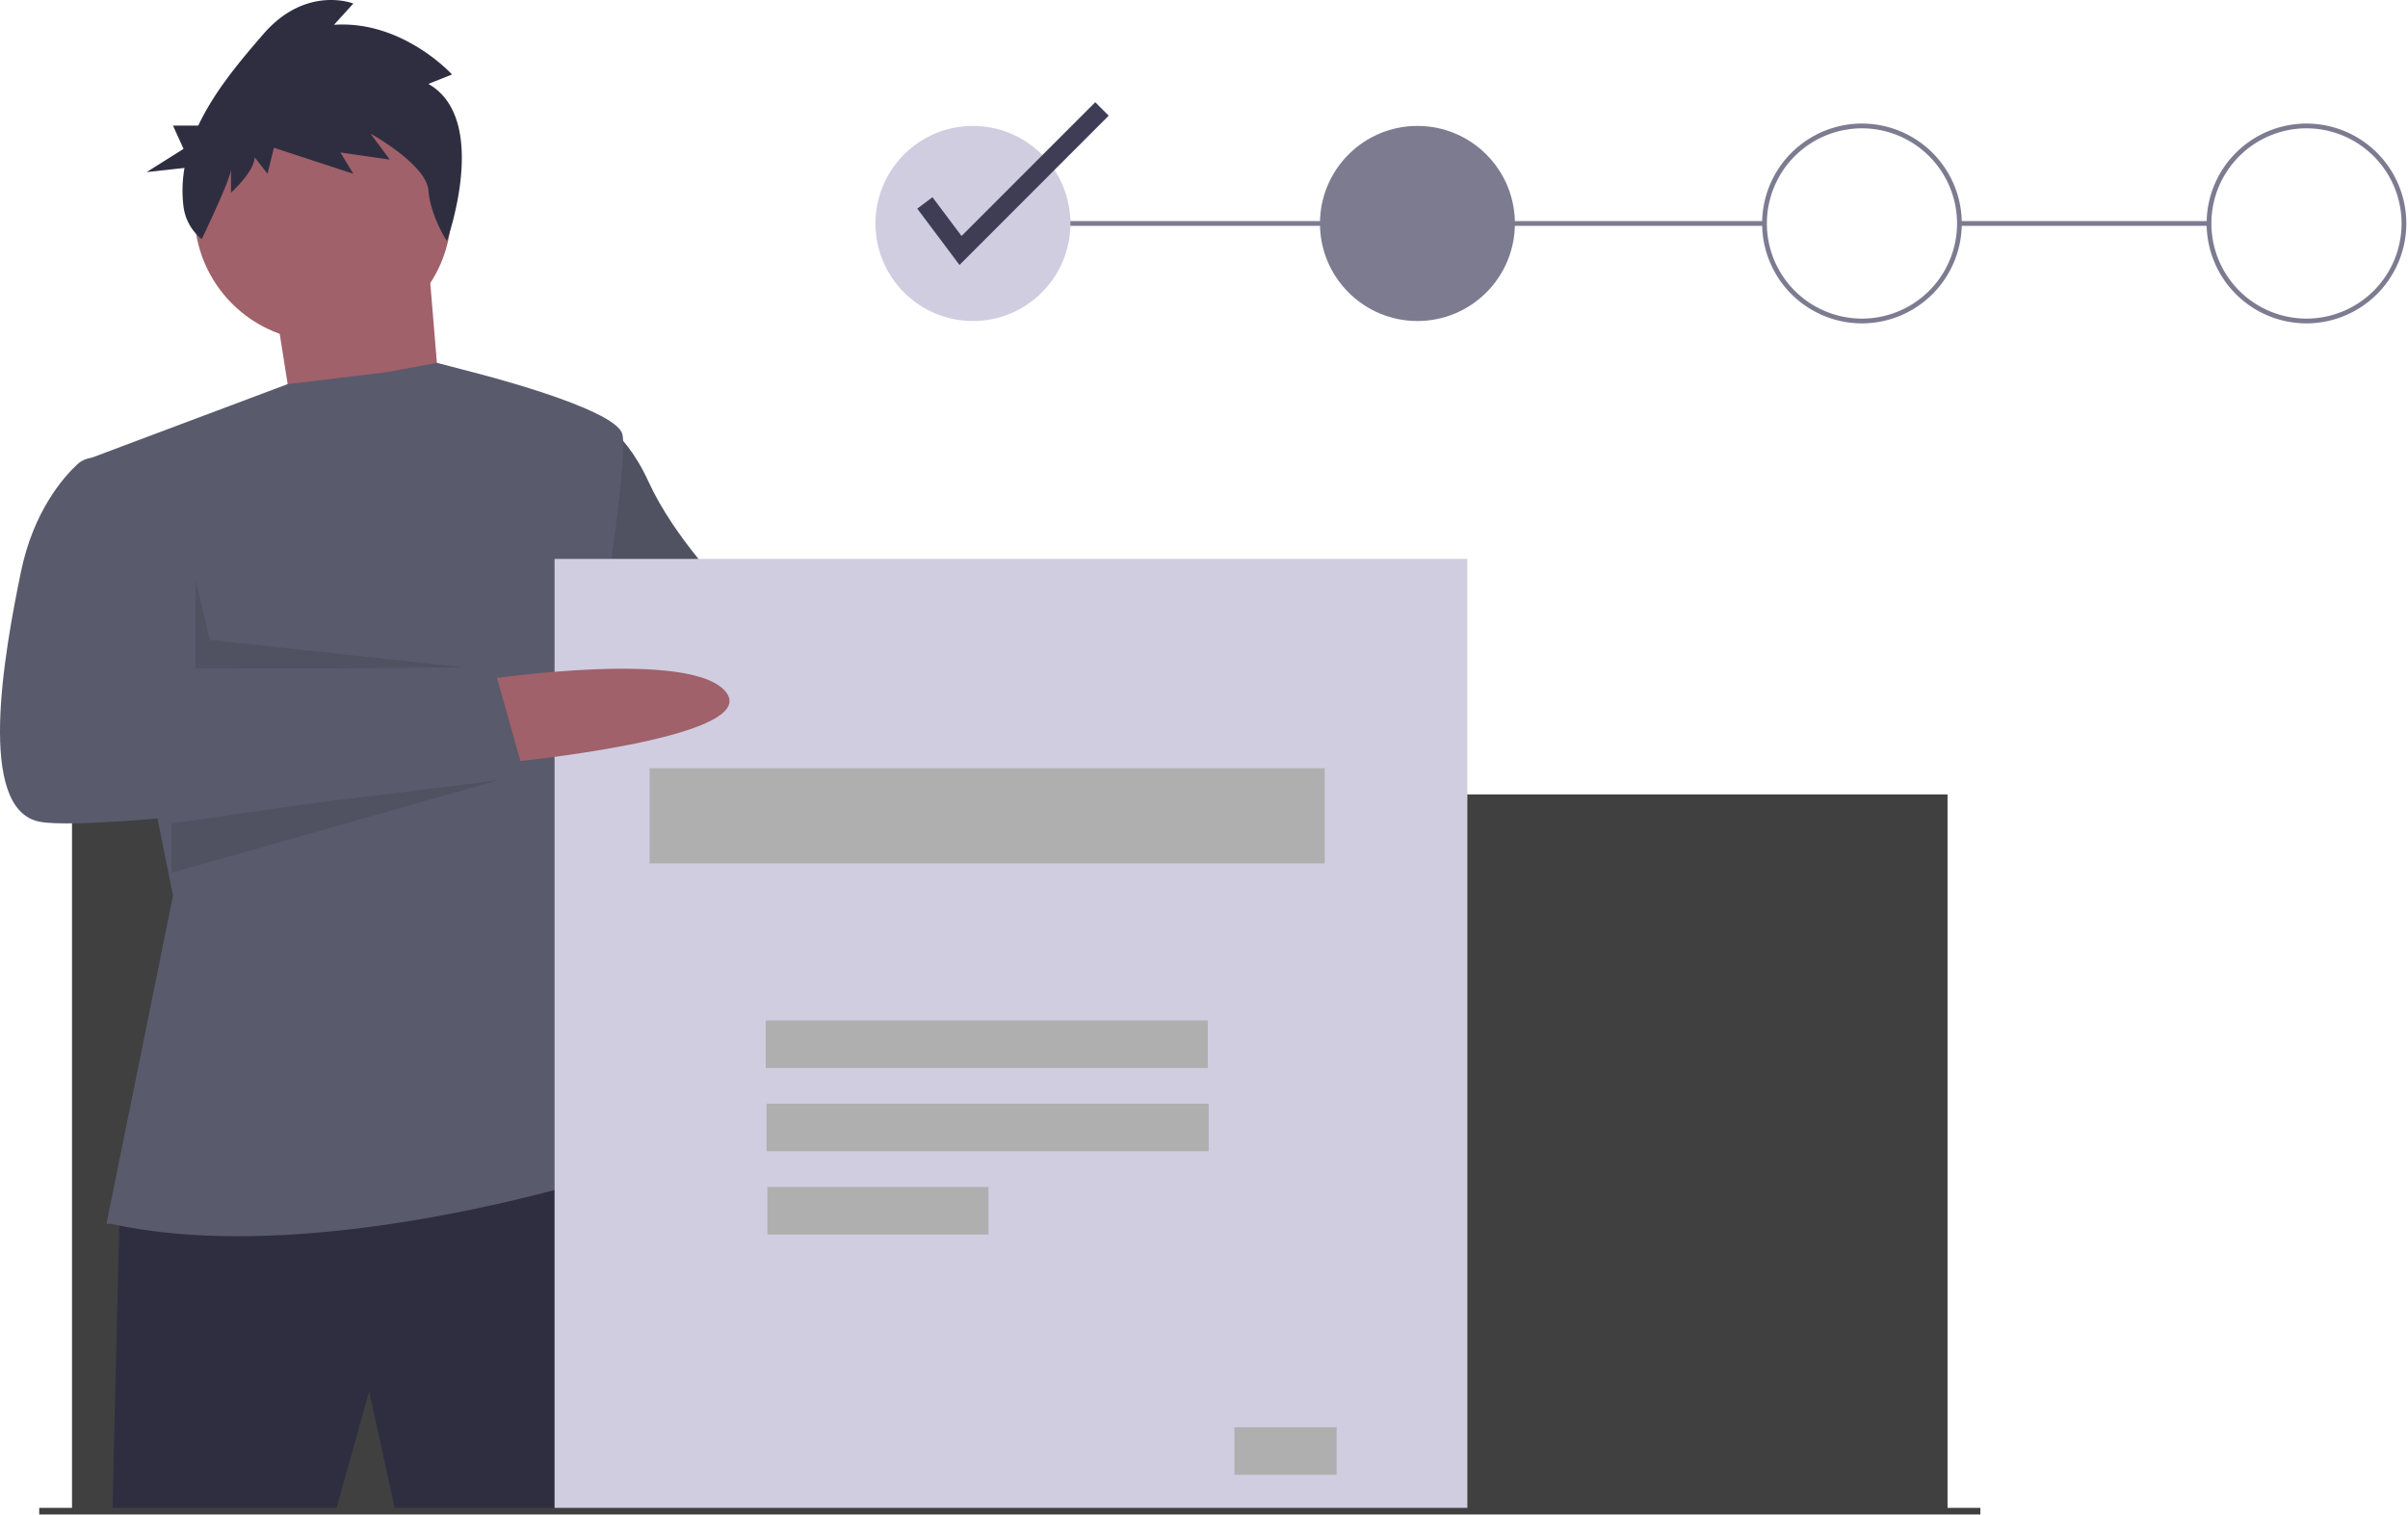 <svg viewBox="0 0 858 540" xmlns="http://www.w3.org/2000/svg"><g fill="none"><path d="M320.83 225.86s70.3 3.4 74.54 27.98c4.23 24.58-82.16 2.54-82.16 2.54l7.62-30.52z" fill="#A0616A"/><path d="M209.88 147.87s11.86 3.4 21.17 23.74c9.32 20.34 27.95 39 27.95 39L334.4 225l-12.7 38.15-72-9.32-44.9-25.43 5.09-80.54z" fill="#595A6C"/><path d="M209.88 147.87s11.86 3.4 21.17 23.74c9.32 20.34 27.95 39 27.95 39L334.4 225l-12.7 38.15-72-9.32-44.9-25.43 5.09-80.54z" fill="#000" opacity=".1"/><path fill="#7D7B90" d="M698.17 78.78h88.93v1.7h-88.93zm-351.5 0h282.05v1.7H346.67z"/><path fill="#404040" d="M25.66 283.08h668.27v255.16H25.66z"/><path fill="#A0616A" d="M98.08 108.88l7.62 48.32 52.51 2.54-5.93-71.2z"/><path d="M42.6 431.44l-2.54 106.8h79.61l11.86-42.38 9.32 42.39h83s1.7-122.07-7.62-122.92c-9.32-.85-173.63 16.1-173.63 16.1z" fill="#2F2E41"/><ellipse fill="#A0616A" cx="115.02" cy="75.82" rx="45.74" ry="45.78"/><path d="M37.94 436.1l23.71-117-31.33-155.12 72.17-27.1 35.4-4.27 17.79-3.32 12.7 3.32s50.81 12.72 53.36 22.04c2.54 9.33-10.17 85.62-10.17 85.62l-11.86 62.74 26.26 112.74s-109.26 37.3-186.34 20.35h-1.7z" fill="#595A6C"/><path fill="#000" opacity=".1" d="M69.7 206.79v31.36l99.94.14L74.78 228zm-8.58 86.62l125.47-17.96-125.47 35.57zm199.15-82.38l-13.45 48.5 22.77-46.9z"/><path d="M152.66 29.9l8.4-3.36s-17.58-19.38-42.05-17.7l6.89-7.58s-16.83-6.74-32.12 10.95c-8.04 9.3-17.34 20.24-23.14 32.55h-9l3.76 8.29-13.16 8.28 13.5-1.49c-.8 4.54-.92 9.17-.36 13.74a17.78 17.78 0 006.5 11.64S82.31 63.6 82.31 60.24v8.42s8.41-7.58 8.41-12.64l4.6 5.9 2.28-9.27 28.3 9.27-4.6-7.58 17.6 2.53-6.9-9.27s19.88 10.95 20.65 20.22c.76 9.27 6.58 18.05 6.58 18.05s15.59-43.33-6.58-55.96z" fill="#2F2E41"/><path fill="#D0CDE1" d="M197.6 199.16h325.24V539.1H197.6z"/><path fill="#AFAFAF" d="M231.48 273.76h240.54v33.91H231.48zm41.35 89.86h157.54v16.95H272.83zm.3 29.67h157.54v16.95H273.13zm.31 29.67h78.77v16.95h-78.77zm166.4 85.62h36.42v16.95h-36.42z"/><path d="M174.3 241.97s73.7-11.02 84.7 5.09c11.01 16.1-77.92 24.58-77.92 24.58l-6.78-29.67z" fill="#A0616A"/><path d="M38.79 163.13h-5.31c-2.18 0-4.29.81-5.9 2.3-5.03 4.68-15.68 16.76-20.13 38.4-5.93 28.81-16.1 84.76 6.77 89 22.87 4.24 172.79-16.1 172.79-16.1l-11.01-39-108.42.85s1.7-18.65-1.69-30.52c-3.39-11.87-27.1-44.93-27.1-44.93z" fill="#595A6C"/><ellipse fill="#D0CDE1" cx="346.67" cy="79.63" rx="34.73" ry="34.76"/><ellipse fill="#7D7B90" cx="505.05" cy="79.63" rx="34.73" ry="34.76"/><path d="M663.44 115.23a35.59 35.59 0 01-35.57-35.6 35.59 35.59 0 0135.57-35.6 35.59 35.59 0 0135.57 35.6 35.63 35.63 0 01-35.57 35.6zm0-69.5a33.9 33.9 0 00-33.88 33.9 33.9 33.9 0 0033.88 33.9 33.9 33.9 0 0033.88-33.9 33.93 33.93 0 00-33.88-33.9zm158.39 69.5a35.59 35.59 0 01-35.58-35.6 35.59 35.59 0 0135.58-35.6 35.59 35.59 0 0135.57 35.6 35.63 35.63 0 01-35.57 35.6zm0-69.5a33.9 33.9 0 00-33.88 33.9 33.9 33.9 0 0033.88 33.9 33.9 33.9 0 0033.88-33.9 33.93 33.93 0 00-33.88-33.9z" fill="#7D7B90"/><path fill="#3F3D56" d="M341.88 94.42l-15.05-20.08 5.42-4.07 10.36 13.82 47.64-47.67 4.79 4.8z"/><path fill="#404040" d="M13.97 537.31h691.65v2.36H13.97z"/></g></svg>